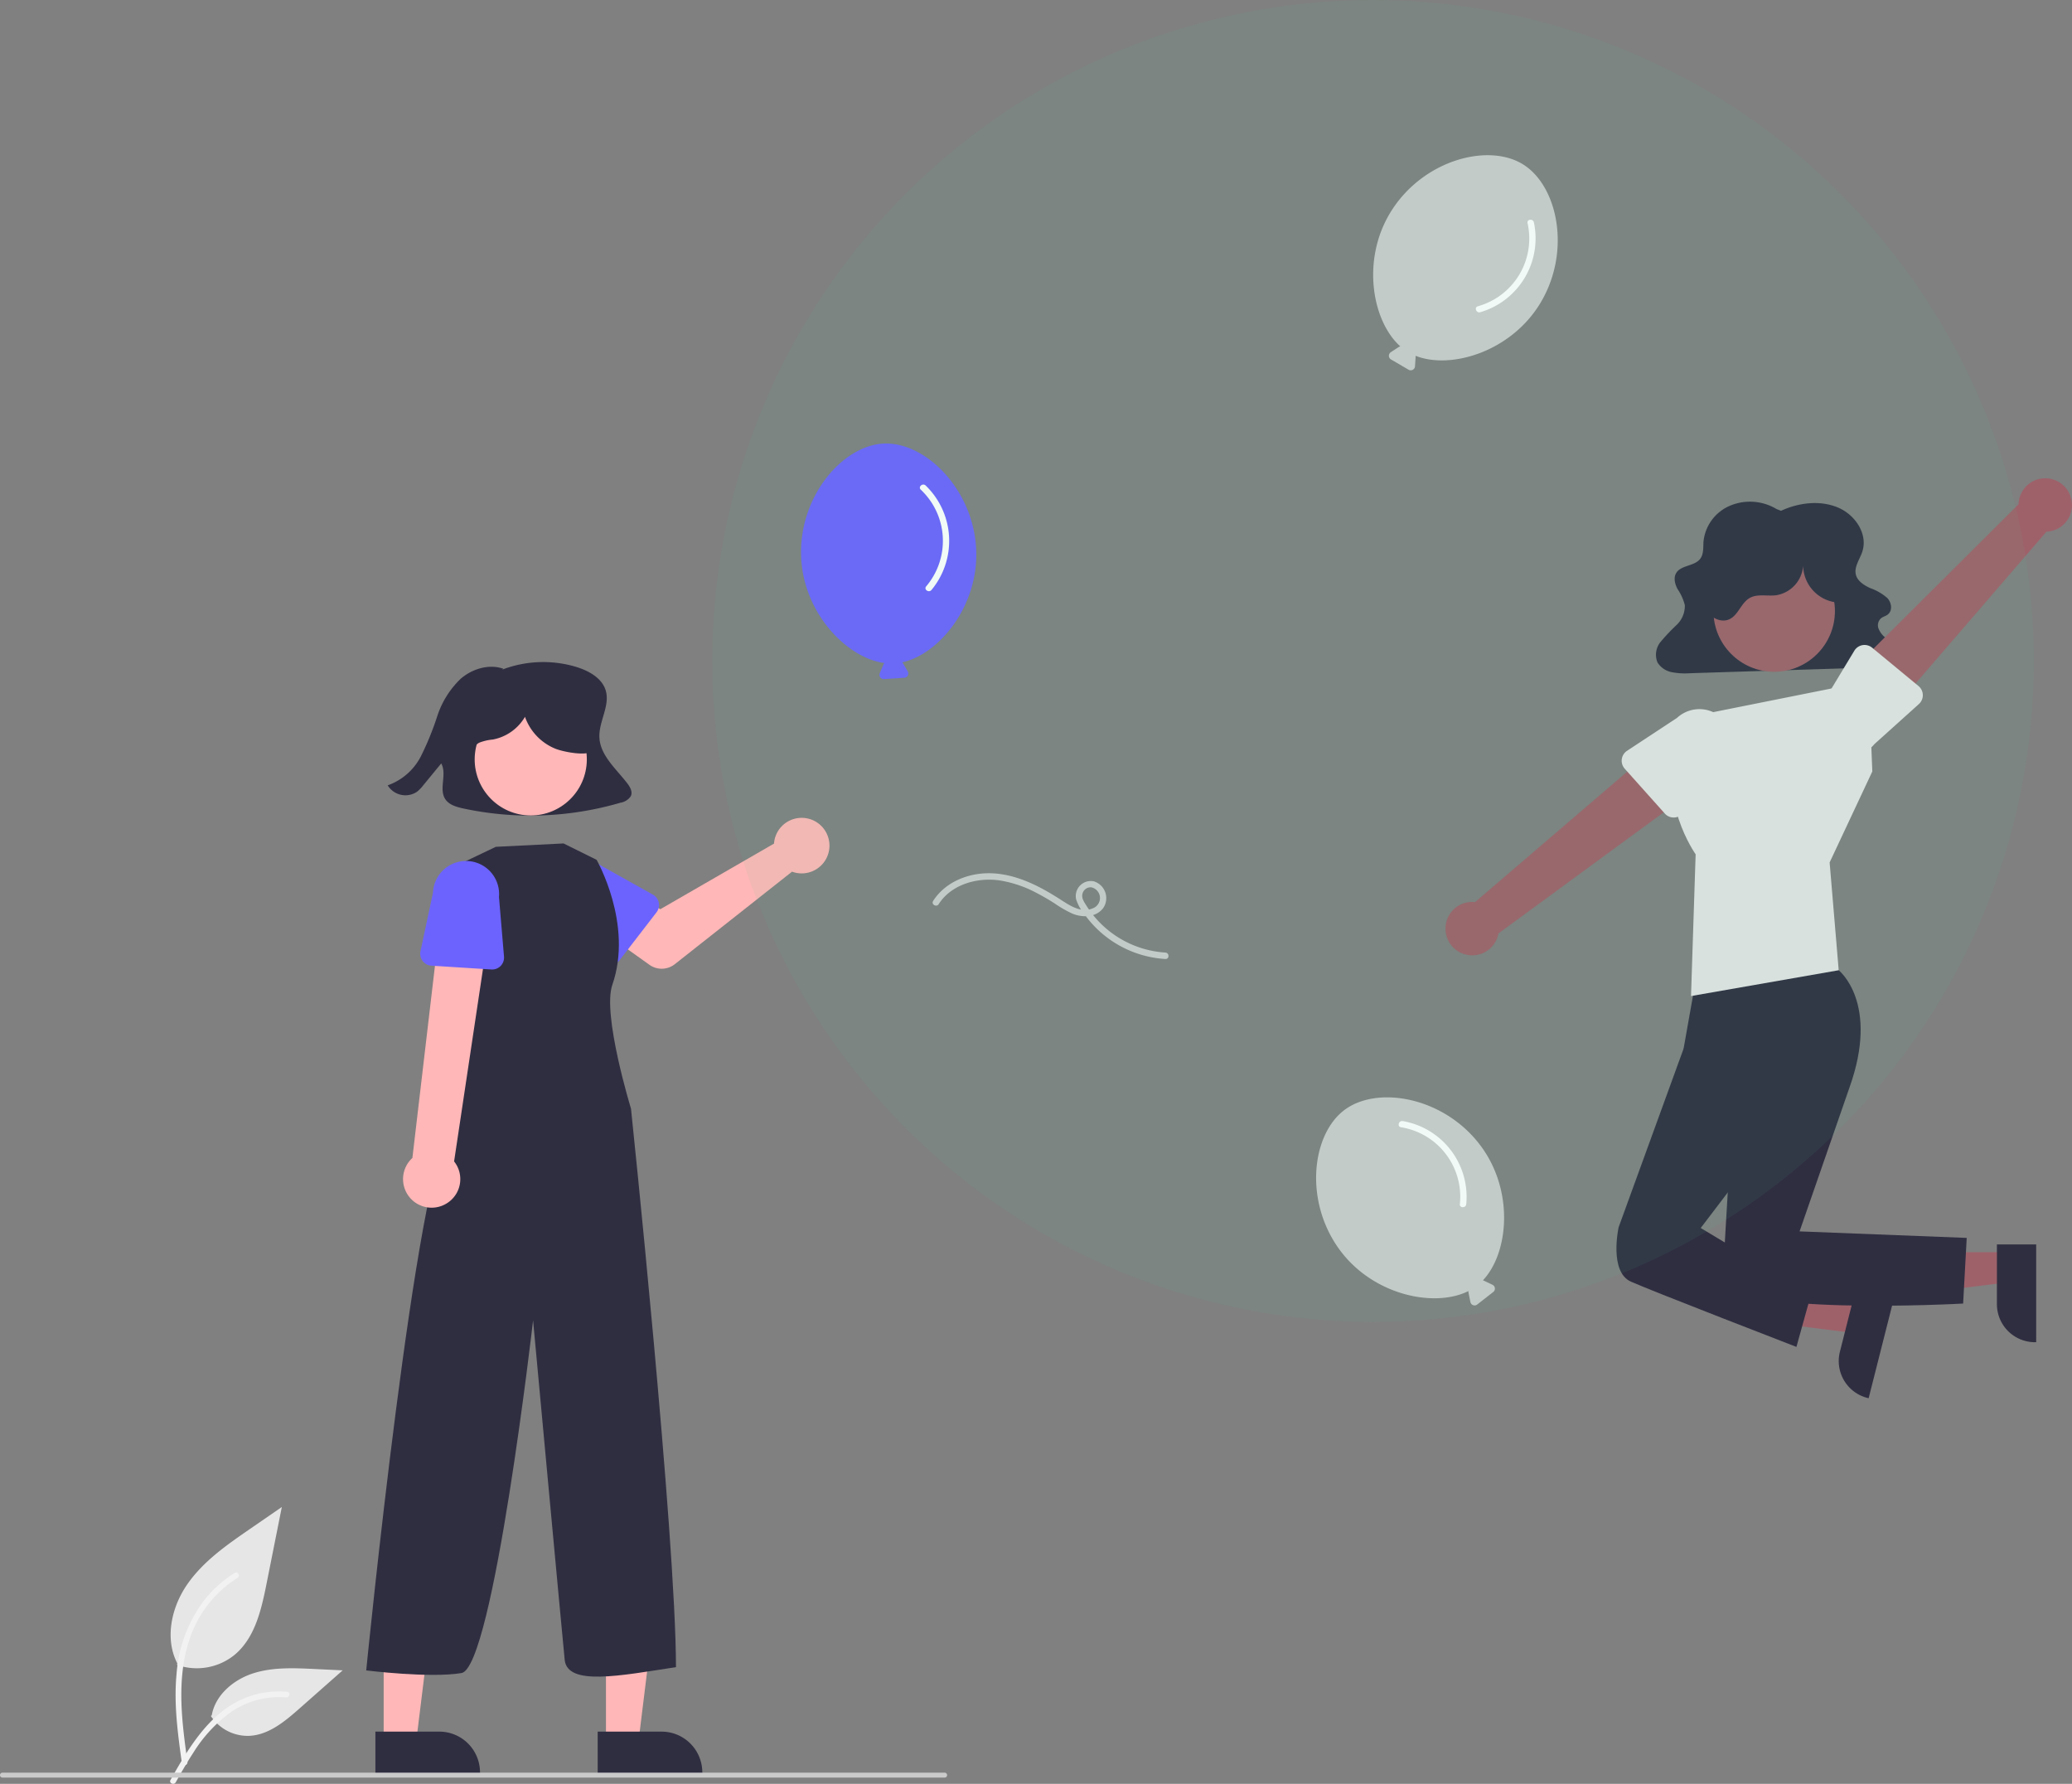 <svg id="Component_34_1" data-name="Component 34 – 1" xmlns="http://www.w3.org/2000/svg" width="436.485" height="375.689" viewBox="0 0 436.485 375.689">
  <rect x="0" y="0" width="436.485" height="375.689" fill="#808080" stroke="none"/>
  <g id="undraw_Celebration_re_kc9k" transform="translate(0 32.691)">
    <path id="Path_6500" data-name="Path 6500" d="M388.292,351.206c-2.336-3.026-5.637-5.827-5.846-9.562-.192-3.425,2.362-6.826,1.285-10.1-.828-2.52-3.561-4.04-6.231-4.845a24.216,24.216,0,0,0-15.562.6l.27-.191c-3.039-1.083-6.592.035-8.984,2.105a18.98,18.98,0,0,0-4.915,7.815,61.192,61.192,0,0,1-3.49,8.552,12.547,12.547,0,0,1-6.974,6.079,4.379,4.379,0,0,0,6.176,1.352,7.811,7.811,0,0,0,1.3-1.343l3.8-4.623c1.3,2.319-.644,5.52.959,7.667.826,1.107,2.336,1.528,3.738,1.829a67.607,67.607,0,0,0,33.075-1.227,3.227,3.227,0,0,0,2.176-1.388C389.485,353.02,388.906,352,388.292,351.206Z" transform="translate(-256.174 -218.951)" fill="#2f2e41"/>
    <path id="Path_6501" data-name="Path 6501" d="M461.113,393.188a5.858,5.858,0,0,0-.133.914l-23.948,13.815-5.821-3.351-6.205,8.124,9.728,6.934a4.46,4.46,0,0,0,5.351-.13l24.694-19.481a5.852,5.852,0,1,0-3.666-6.824Z" transform="translate(-297.928 -249.121)" fill="#ffb7b7"/>
    <path id="Path_6502" data-name="Path 6502" d="M425.413,416.452l-7.74,10.031a2.509,2.509,0,0,1-3.793.208l-8.762-9.1a6.967,6.967,0,1,1,8.544-11.007l10.989,6.145a2.509,2.509,0,0,1,.761,3.722Z" transform="translate(-287.109 -257.002)" fill="#6c63ff"/>
    <path id="Path_6503" data-name="Path 6503" d="M245.039,617.346h6.834l3.251-26.362H245.037Z" transform="translate(-117.387 -283.115)" fill="#ffb7b7"/>
    <path id="Path_6504" data-name="Path 6504" d="M422.76,758.1h13.46a8.578,8.578,0,0,1,8.578,8.577v.279H422.761Z" transform="translate(-296.852 -426.097)" fill="#2f2e41"/>
    <path id="Path_6505" data-name="Path 6505" d="M155.148,617.346h6.835l3.251-26.362H155.147Z" transform="translate(-74.324 -283.115)" fill="#ffb7b7"/>
    <path id="Path_6506" data-name="Path 6506" d="M332.87,758.1h13.46a8.578,8.578,0,0,1,8.578,8.577v.279H332.871Z" transform="translate(-253.79 -426.097)" fill="#2f2e41"/>
    <circle id="Ellipse_114" data-name="Ellipse 114" cx="11.812" cy="11.812" r="11.812" transform="translate(98.777 137.692) rotate(-83.735)" fill="#ffb7b7"/>
    <path id="Path_6507" data-name="Path 6507" d="M370.728,399.03l6.959,3.447s7.775,13.511,3.315,26.333c-2.165,6.225,3.932,26.069,3.932,26.069s9.447,89.885,9.477,117.627c-11.737,1.8-22.886,4.034-23.444-1.54s-6.66-71.489-6.66-71.489-8.392,73.161-15.082,74.276-20.069-.558-20.069-.558S339.778,466.03,347.025,459.34l1.115-5.575-.03-50.04,8.35-3.985Z" transform="translate(-252.01 -254.084)" fill="#2f2e41"/>
    <path id="Path_6508" data-name="Path 6508" d="M352.969,486.51a5.989,5.989,0,0,0,1.835-9L362.9,423.57l-10.573-.508-6.308,53.719a6.021,6.021,0,0,0,6.954,9.729Z" transform="translate(-259.144 -265.596)" fill="#ffb7b7"/>
    <path id="Path_6509" data-name="Path 6509" d="M366,429.119l-12.645-.8a2.509,2.509,0,0,1-2.3-3.027l2.635-12.354a6.967,6.967,0,1,1,13.9.919l1.06,12.546A2.509,2.509,0,0,1,366,429.119Z" transform="translate(-262.476 -257.63)" fill="#6c63ff"/>
    <path id="Path_6510" data-name="Path 6510" d="M395.456,342.932a9.011,9.011,0,0,0-3.677-5.085,15.061,15.061,0,0,0-19.254,1.171,9.838,9.838,0,0,0-2.974,4.766,5.845,5.845,0,0,0,1.246,5.323l.236.148a2.127,2.127,0,0,1,1.333-2.215,10.652,10.652,0,0,1,2.72-.61,10,10,0,0,0,6.777-4.782,11.291,11.291,0,0,0,6.471,6.743c1.561.61,5.849,1.45,7.335.675C397.565,348.077,395.916,345.02,395.456,342.932Z" transform="translate(-271.27 -223.37)" fill="#2f2e41"/>
    <path id="Path_438" data-name="Path 438" d="M251.4,700.549a12.615,12.615,0,0,0,12.181-2.146c4.266-3.581,5.6-9.479,6.692-14.942l3.219-16.158-6.74,4.641c-4.847,3.337-9.8,6.782-13.159,11.616s-4.82,11.433-2.124,16.664" transform="translate(-214.123 -382.602)" fill="#e6e6e6"/>
    <path id="Path_439" data-name="Path 439" d="M253.4,733.908c-.848-6.18-1.721-12.44-1.125-18.687a29.393,29.393,0,0,1,5.667-15.409,25.629,25.629,0,0,1,6.577-5.96c.657-.415,1.263.627.608,1.04a24.37,24.37,0,0,0-9.64,11.63c-2.1,5.338-2.436,11.156-2.074,16.827.219,3.429.683,6.835,1.149,10.238a.624.624,0,0,1-.421.741.606.606,0,0,1-.741-.421Z" transform="translate(-215.088 -395.274)" fill="#f2f2f2"/>
    <path id="Path_442" data-name="Path 442" d="M266.34,742.55a9.286,9.286,0,0,0,8.091,4.177c4.1-.194,7.511-3.053,10.584-5.767l9.092-8.027-6.017-.288c-4.327-.207-8.766-.4-12.887.934s-7.922,4.546-8.676,8.812" transform="translate(-221.918 -413.834)" fill="#e6e6e6"/>
    <path id="Path_443" data-name="Path 443" d="M249.943,760.5c4.084-7.226,8.821-15.257,17.285-17.824a19.289,19.289,0,0,1,7.27-.751c.772.067.579,1.256-.191,1.19a17.919,17.919,0,0,0-11.6,3.069,30.156,30.156,0,0,0-7.974,8.605c-1.321,2.011-2.5,4.107-3.686,6.2C250.666,761.661,249.561,761.178,249.943,760.5Z" transform="translate(-214.025 -418.315)" fill="#f2f2f2"/>
    <path id="Path_6511" data-name="Path 6511" d="M747.922,511.854c-7.664-10.256-21.69-12.731-28.66-7.523s-8.571,19.361-.907,29.617c7.094,9.493,19.946,12.082,27.025,8.526a.889.889,0,0,0,0,.337l.4,1.973a.9.9,0,0,0,1.437.531l3.379-2.64a.9.9,0,0,0-.167-1.523l-1.818-.865a.89.89,0,0,0-.2-.063C753.861,534.457,755.031,521.368,747.922,511.854Z" transform="translate(-436.028 -303.262)" fill="#ccc"/>
    <path id="Path_6512" data-name="Path 6512" d="M747.15,512.563a14.811,14.811,0,0,1,12.4,16.193c-.082.865,1.269.859,1.35,0a16.2,16.2,0,0,0-13.4-17.5C746.659,511.117,746.294,512.418,747.15,512.563Z" transform="translate(-452.02 -307.843)" fill="#fff"/>
    <path id="Path_6513" data-name="Path 6513" d="M771.465,152.1c6.7-10.91,3.82-24.859-3.595-29.412s-21.158-.814-27.858,10.1c-6.2,10.1-3.861,23,2.059,28.263a.888.888,0,0,0-.315.121l-1.686,1.1a.9.9,0,0,0,.037,1.531l3.7,2.165a.9.9,0,0,0,1.353-.718l.132-2.009a.884.884,0,0,0-.016-.209C752.655,165.97,765.25,162.223,771.465,152.1Z" transform="translate(-447.08 -120.791)" fill="#ccc"/>
    <path id="Path_6514" data-name="Path 6514" d="M788.761,147.591A14.811,14.811,0,0,1,778.294,165.1c-.834.243-.33,1.5.5,1.255A16.2,16.2,0,0,0,790.1,147.444C789.924,146.6,788.58,146.742,788.761,147.591Z" transform="translate(-466.969 -133.288)" fill="#fff"/>
    <path id="Path_6515" data-name="Path 6515" d="M541.891,259.7c-.56-12.791-10.759-22.733-19.452-22.352s-17.984,11.176-17.423,23.967c.519,11.839,9.683,21.214,17.536,22.26a.888.888,0,0,0-.193.276l-.781,1.855a.9.9,0,0,0,.888,1.248l4.28-.28a.9.9,0,0,0,.719-1.353l-1.016-1.738a.888.888,0,0,0-.13-.164C534.076,281.722,542.411,271.563,541.891,259.7Z" transform="translate(-336.246 -176.622)" fill="#6c63ff"/>
    <path id="Path_6516" data-name="Path 6516" d="M553.235,255.015a14.811,14.811,0,0,1,1.136,20.367c-.555.668.565,1.424,1.116.76a16.2,16.2,0,0,0-1.222-22C553.643,253.543,552.609,254.413,553.235,255.015Z" transform="translate(-359.264 -184.577)" fill="#fff"/>
    <path id="Path_6517" data-name="Path 6517" d="M607.244,427.779a21.247,21.247,0,0,1-16.618-9.844c-.5-.8-1.16-1.688-.812-2.678a1.761,1.761,0,0,1,1.824-1.219,2.307,2.307,0,0,1,.238,4.447c-2.324.991-4.668-.541-6.562-1.763-4.313-2.786-9.057-5.305-14.284-5.623-4.836-.294-10.021,1.6-12.711,5.8-.471.734.7,1.412,1.166.682,2.667-4.159,8.06-5.653,12.749-5.01a24.785,24.785,0,0,1,7.977,2.708c1.289.669,2.539,1.41,3.763,2.19a24.013,24.013,0,0,0,3.691,2.116c2.152.884,5,.815,6.505-1.221a3.707,3.707,0,0,0-2.027-5.595,3.17,3.17,0,0,0-3.713,3.771,9.246,9.246,0,0,0,1.728,3.127,22.6,22.6,0,0,0,17.084,9.466c.869.043.866-1.307,0-1.35Z" transform="translate(-361.741 -259.851)" fill="#ccc"/>
    <path id="Path_6518" data-name="Path 6518" d="M877.023,262.78c3.7-1.72,8.236-2.284,12-.686s6.327,5.695,5.11,9.32c-.552,1.644-1.808,3.26-1.318,4.92.377,1.278,1.691,2.121,2.981,2.721a11.108,11.108,0,0,1,3.635,2.116c.933,1.012,1.128,2.753-.038,3.538-.384.258-.864.381-1.237.653a1.965,1.965,0,0,0-.606,2.2,4.632,4.632,0,0,0,1.485,1.954c1.323,1.141,3.073,2.448,2.662,4.068a2.854,2.854,0,0,1-1.926,1.8,9.568,9.568,0,0,1-2.827.373l-39.053,1.23a14.8,14.8,0,0,1-3.856-.215,4.565,4.565,0,0,1-3.028-2.034,4.241,4.241,0,0,1,.667-4.382,41.541,41.541,0,0,1,3.311-3.5,5.554,5.554,0,0,0,1.773-4.2,10.739,10.739,0,0,0-1.544-3.405c-.581-1.116-.919-2.51-.166-3.537,1.061-1.446,3.609-1.316,4.815-2.663.91-1.017.735-2.481.825-3.793a9.2,9.2,0,0,1,5.512-7.519,10.852,10.852,0,0,1,9.874.672Z" transform="translate(-501.831 -187.892)" fill="#2f2e41"/>
    <path id="Path_6519" data-name="Path 6519" d="M788.859,443.476v6.387L764.225,452.9v-9.426Z" transform="translate(-366.108 -212.45)" fill="#9e616a"/>
    <path id="Path_6520" data-name="Path 6520" d="M996.854,561.142v20.593h-.26a8.016,8.016,0,0,1-8.016-8.015h0V561.141Z" transform="translate(-567.911 -331.744)" fill="#2f2e41"/>
    <path id="Path_6521" data-name="Path 6521" d="M728.968,458.77l-1.568,6.191-24.627-3.1,2.314-9.137Z" transform="translate(-336.669 -216.88)" fill="#9e616a"/>
    <path id="Path_6522" data-name="Path 6522" d="M935.966,583.141,930.911,603.1l-.252-.064a8.016,8.016,0,0,1-5.8-9.738h0l3.088-12.193Z" transform="translate(-537.266 -341.31)" fill="#2f2e41"/>
    <path id="Path_6523" data-name="Path 6523" d="M893.217,447.637l1.33,1.386s8.68,6.806,2.258,24.734l-10.5,30.262,35.21,1.373-.755,13.828s-51.061,2.84-50.615-5.575,2.331-39.573,2.331-39.573l-10.608-8.519,2.558-14.409Z" transform="translate(-507.208 -277.369)" fill="#2f2e41"/>
    <path id="Path_6524" data-name="Path 6524" d="M852.941,474l-4.079,4.182-13.676,37.594s-2.084,9.377,2.6,11.461,34.856,13.74,34.856,13.74l3.08-11.087-23.245-13.952,10.834-14.228,1.631-22.424Z" transform="translate(-494.207 -289.998)" fill="#2f2e41"/>
    <path id="Path_6525" data-name="Path 6525" d="M863.918,340.309l34.713-6.941.754,19.045-8.992,19.165,1.912,22.7-31.111,5.436.974-29.852s-8.355-11.786-3.433-23.666Z" transform="translate(-504.966 -222.628)" fill="#e4e4e4"/>
    <path id="Path_6526" data-name="Path 6526" d="M976.134,255.86a5.6,5.6,0,0,1-5.257,6.782l-33.288,38.6-7.739-9.392L965,256.86a5.627,5.627,0,0,1,11.13-1Z" transform="translate(-539.777 -183.357)" fill="#9e616a"/>
    <path id="Path_6527" data-name="Path 6527" d="M937.887,329.316a2.507,2.507,0,0,1-.829,1.918l-9.36,8.426a6.969,6.969,0,0,1-10.771-8.846L923.46,320a2.509,2.509,0,0,1,3.746-.637l9.77,8.072A2.507,2.507,0,0,1,937.887,329.316Z" transform="translate(-532.828 -215.643)" fill="#e4e4e4"/>
    <path id="Path_6528" data-name="Path 6528" d="M765.615,398.158a5.6,5.6,0,0,1,6.215-5.917l38.7-33.169,6.242,10.447-40.007,29.318a5.627,5.627,0,0,1-11.154-.681Z" transform="translate(-461.094 -234.942)" fill="#9e616a"/>
    <path id="Path_6529" data-name="Path 6529" d="M836.864,355.336a2.507,2.507,0,0,1,1.108-1.772l10.519-6.926A6.969,6.969,0,1,1,857.811,357l-8.082,9.712a2.509,2.509,0,0,1-3.8.067l-8.448-9.447A2.507,2.507,0,0,1,836.864,355.336Z" transform="translate(-495.221 -228.128)" fill="#e4e4e4"/>
    <circle id="Ellipse_115" data-name="Ellipse 115" cx="12.795" cy="12.795" r="12.795" transform="translate(360.952 83.205)" fill="#9e616a"/>
    <path id="Path_6530" data-name="Path 6530" d="M897.828,286.837a7.932,7.932,0,0,1-6.975-8.393,6.777,6.777,0,0,1-5.8,6.9c-1.853.2-3.885-.357-5.5.578-1.787,1.036-2.359,3.551-4.22,4.445-1.8.864-4.083-.314-4.971-2.1a7.963,7.963,0,0,1-.082-5.84,16.489,16.489,0,0,1,27.448-6.759,10.559,10.559,0,0,1,3.267,6.287,6.193,6.193,0,0,1-3.05,6.082Z" transform="translate(-510.992 -192.656)" fill="#2f2e41"/>
    <path id="Path_6531" data-name="Path 6531" d="M380.067,775.734H181.588a.521.521,0,1,1,0-1.042H380.067a.521.521,0,0,1,0,1.042Z" transform="translate(-181.067 -434.047)" fill="#cacaca"/>
  </g>
  <path id="Path_6499" data-name="Path 6499" d="M666.7,279.015A139.207,139.207,0,1,0,527.489,139.807,139.207,139.207,0,0,0,666.7,279.015Z" transform="translate(-377.454 -0.6)" fill="#52bd95" opacity="0.08"/>
</svg>
